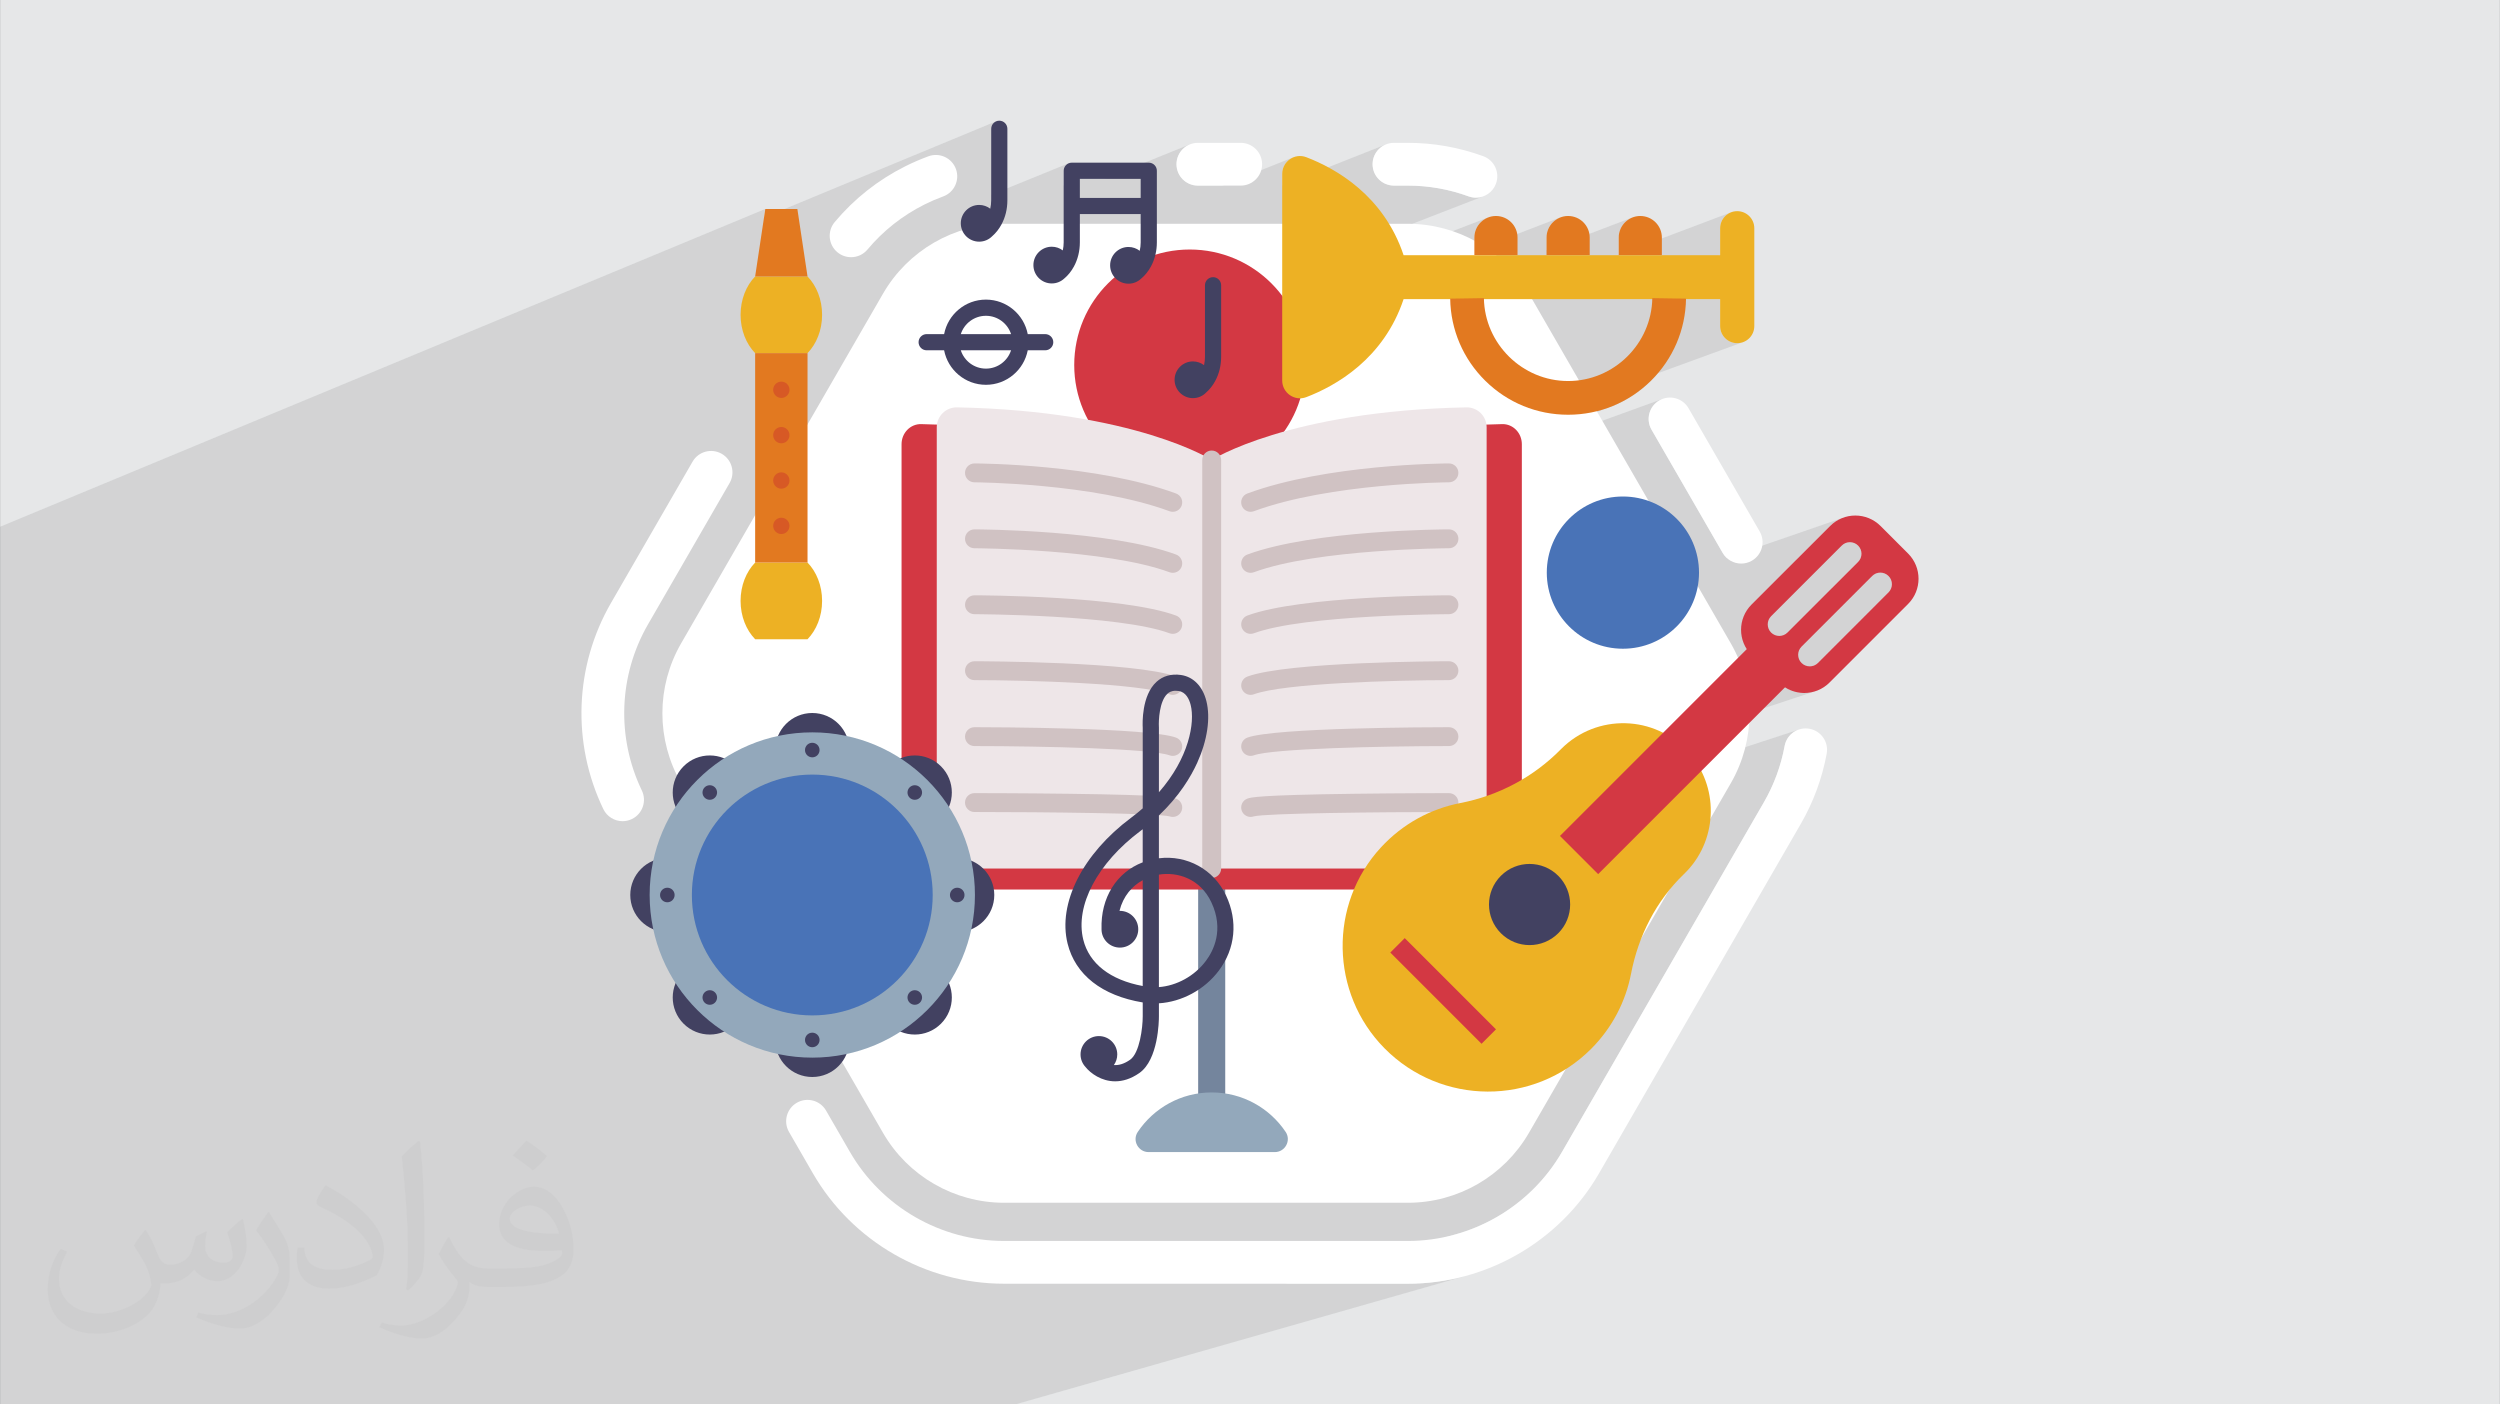 <?xml version="1.0" encoding="UTF-8"?>
<!DOCTYPE svg PUBLIC "-//W3C//DTD SVG 1.0//EN" "http://www.w3.org/TR/2001/REC-SVG-20010904/DTD/svg10.dtd">
<!-- Creator: CorelDRAW -->
<svg xmlns="http://www.w3.org/2000/svg" xml:space="preserve" width="3.708in" height="2.083in" version="1.0" style="shape-rendering:geometricPrecision; text-rendering:geometricPrecision; image-rendering:optimizeQuality; fill-rule:evenodd; clip-rule:evenodd"
viewBox="0 0 3702.73 2080.18"
 xmlns:xlink="http://www.w3.org/1999/xlink"
 xmlns:xodm="http://www.corel.com/coreldraw/odm/2003">
 <rect x="0" y="0" width="3702.73" height="2080.18" fill="#333333" stroke="none"/>
 <defs>
  <style type="text/css">
   <![CDATA[
    .fil0 {fill:#E6E7E8}
    .fil8 {fill:#EEE6E8;fill-rule:nonzero}
    .fil11 {fill:#EDB124;fill-rule:nonzero}
    .fil12 {fill:#E27920;fill-rule:nonzero}
    .fil13 {fill:#D75925;fill-rule:nonzero}
    .fil4 {fill:#D33843;fill-rule:nonzero}
    .fil9 {fill:#D0C2C3;fill-rule:nonzero}
    .fil7 {fill:#93A8BB;fill-rule:nonzero}
    .fil6 {fill:#74859D;fill-rule:nonzero}
    .fil5 {fill:#4973B7;fill-rule:nonzero}
    .fil10 {fill:#424161;fill-rule:nonzero}
    .fil3 {fill:white;fill-rule:nonzero}
    .fil2 {fill:#373435;fill-opacity:0.031}
    .fil1 {fill:#2B2A29;fill-opacity:0.102}
   ]]>
  </style>
 </defs>
 <g id="Layer_x0020_1">
  <path class="fil0" d="M-0 0l3702.73 0 0 2080.18 -3702.73 0 0 -2080.18z"/>
  <path class="fil1" d="M2547.73 443.04l0 39.97 0.51 5.1 1.47 4.75 2.33 4.3 3.09 3.74 3.74 3.09 4.3 2.33 4.75 1.47 5.1 0.51 5.1 -0.51 4.75 -1.47 -127.3 46.47 -4.43 5.06 -5.99 6.2 -6.29 5.91 -6.53 5.56 -6.75 5.21 -6.97 4.85 -7.17 4.49 -7.36 4.13 -7.54 3.76 -7.71 3.38 -7.86 3 -127.87 46.48 0.32 1.06 0.59 6.07 0 8.48 209.51 -75.94 -2.96 1.16 -2.89 1.48 -2.72 1.76 -2.48 1.99 -2.24 2.19 -1.99 2.37 -1.73 2.54 -1.47 2.68 -1.2 2.79 -0.93 2.9 -0.64 2.97 -0.36 3.02 -0.07 3.05 0.23 3.07 0.53 3.05 0.84 3.02 1.16 2.96 1.48 2.89 105.4 182.54 2.41 3.6 2.81 3.16 0.82 0.71 175.42 -60.6 -4.84 1.69 -4.69 2.18 -4.5 2.66 -4.27 3.14 -4.01 3.63 -50.37 50.38 73.24 -25.12 3.18 -0.94 3.27 -0.31 3.27 0.31 3.17 0.94 2.98 1.57 2.68 2.2 2.19 2.68 1.57 2.98 0.94 3.17 0.31 3.27 -0.31 3.27 -0.94 3.17 -1.57 2.98 -2.19 2.69 -39.44 39.44 63.49 -21.54 -177.77 -429.59 177.77 429.59 2.45 -0.83 3.18 -0.94 3.27 -0.31 3.27 0.31 3.17 0.94 2.98 1.57 2.68 2.2 2.19 2.68 1.57 2.98 0.94 3.17 0.31 3.27 -0.31 3.27 -0.94 3.17 -1.57 2.98 -2.19 2.69 -6.91 6.91 494.88 1195.88 -494.88 -1195.88 -97.69 97.69 -2.69 2.19 -2.98 1.56 -57.85 19.24 6.01 6.01 4.01 3.63 4.28 3.14 4.5 2.66 4.69 2.18 4.84 1.69 4.95 1.21 5.02 0.72 5.07 0.24 5.06 -0.24 5.02 -0.72 4.95 -1.21 -243.47 80.41 -71.52 71.52 289.38 -94.68 -5.31 2.95 -4.66 3.91 -3.85 4.76 -2.9 5.51 -1.8 6.16 -1.08 5.52 -1.2 5.48 -1.31 5.45 -1.42 5.41 -1.54 5.37 -1.65 5.33 -1.76 5.29 -1.87 5.26 -1.99 5.21 -2.09 5.17 -2.21 5.12 -2.31 5.07 -2.43 5.03 -2.53 4.98 -2.64 4.93 -2.75 4.88 -261.59 453.07 158.39 438.75 -158.39 -438.75 -29.4 50.92 131.49 387.83 -131.49 -387.83 -8 13.85 -4.52 7.54 -4.75 7.35 -4.98 7.16 -5.2 6.97 -5.41 6.78 -5.61 6.58 -5.81 6.38 -6.01 6.17 -6.2 5.96 -6.38 5.75 -6.55 5.53 -6.72 5.31 -6.88 5.09 -7.04 4.86 -7.19 4.63 -7.33 4.39 -7.47 4.16 -7.6 3.91 -7.73 3.67 -7.85 3.42 -7.96 3.16 -8.07 2.91 -8.16 2.65 -258.6 74.89 181.63 0 10.89 -0.18 10.84 -0.54 10.78 -0.9 10.71 -1.26 10.63 -1.61 10.54 -1.95 10.46 -2.29 10.35 -2.63 -450.88 128.65 20.13 61.49 -20.13 -61.49 -215.5 61.49 -43.52 0 -174.26 0 -189.26 0 -27.76 0 -25.55 0 -156.86 0 -186.47 0 -44.03 0 -78 0 -67.58 0 -55.69 0 -1 0 -108.03 0 -39.73 0 -18.11 0 -150.52 0 -10.34 0 -10.6 0 -2.43 0 -48.09 0 -6.19 0 -22.36 0 -15.76 0 -1.7 0 -20.11 0 0 -13.25 0 -12.3 0 -0.3 0 -0.45 0 -0.36 0 -1.94 0 -1.22 0 -10.38 0 -3.18 0 -3.35 0 -5.2 0 -8.93 0 -1.49 0 -2.28 0 -0.78 0 -0.51 0 -0.22 0 -0.69 0 -5.02 0 -1.08 0 -15.11 0 -3.71 0 -0.46 0 -2.13 0 -9.77 0 -2.22 0 -2.83 0 -0.63 0 -3.56 0 -7.28 0 -7.09 0 -4.32 0 -2.25 0 -0.48 0 -11.42 0 -1.08 0 -0.64 0 -1.53 0 -2.59 0 -3.01 0 -0.8 0 -3.77 0 -1.51 0 -0.13 0 -5.52 0 -1.29 0 -0.3 0 -0.9 0 -3.89 0 -3.57 0 -0.16 0 -1.09 0 -2.06 0 -1.55 0 -0.15 0 -2.49 0 -0.62 0 -7.9 0 -1.16 0 -1.66 0 -1.62 0 -0.53 0 -2.87 0 -0.52 0 -0.18 0 -0.23 0 -0.62 0 -6.2 0 -0.63 0 -2.99 0 -0.22 0 -1.65 0 -8.81 0 -2.57 0 -7.04 0 -1.39 0 -4.98 0 -0.75 0 -5.09 0 -2.3 0 -0 0 -0 0 -0.01 0 -3.92 0 -1.45 0 -0.09 0 -0.53 0 -5.47 0 -0.06 0 -0.31 0 -1.08 0 -0.13 0 -4.87 0 -6.97 0 -1.02 0 -5.1 0 -1.14 0 -0.91 0 -1.21 0 -2.71 0 -0.01 0 -0.11 0 -0.07 0 -0.77 0 -0.52 0 -0.65 0 -2.27 0 -1.67 0 -6.26 0 -1.28 0 -4.55 0 -0.96 0 -1.38 0 -5.5 0 -10.54 0 -4.28 0 -1.53 0 -0.68 0 -0.6 0 -2.44 0 -6.4 0 -0.66 0 -1.33 0 -0.55 0 -2.97 0 -3.99 0 -6.32 0 -3.58 0 -0.51 0 -1.02 0 -0.73 0 -1.13 0 -0.05 0 -1.92 0 -0.7 0 -2.25 0 -0.06 0 -1.72 0 -4.65 0 -8.01 0 -1 0 -5.24 0 -13.79 0 -1.14 0 -0.57 0 -3.19 0 -0.72 0 -1.4 0 -0.72 0 -7.52 0 -4.53 0 -0.17 0 -0.32 0 -1.62 0 -0 0 -0.48 0 -0.2 0 -0.7 0 -5.86 0 -0.49 0 -3.39 0 -5.19 0 -4.3 0 -0.48 0 -0.25 0 -0.76 0 -1.51 0 -0.13 0 -1.65 0 -1.12 0 -8.05 0 -9.08 0 -0.35 0 -1.88 0 -3.05 0 -7.39 0 -5.21 0 -1.42 0 -0.7 0 -0.77 0 -0.11 0 -0.22 0 -0.41 0 -6.69 0 -0.25 0 -5.19 0 -0.61 0 -6.17 0 -0.71 0 -5.71 0 -4.45 0 -4.69 0 -0.56 0 -0.36 0 -0.1 0 -0.65 0 -2.29 0 -4.06 0 -0.6 0 -3.62 0 -1.82 0 -1.09 0 -6.07 0 -0.83 0 -6.95 0 -4.65 0 -0.72 0 -3.14 0 -2.94 0 -2.98 0 -0.69 0 -0.77 0 -6.66 0 -5.02 0 -0.52 0 -3.3 0 -4.29 0 -3.85 0 -0.33 0 -0.4 0 -0.98 0 -1.78 0 -4.42 0 -0.43 0 -3.98 0 -0.77 0 -2.32 0 -0.17 0 -6.38 0 -14.33 0 -0.59 0 -5.7 0 -1.35 0 -6.14 0 -3.26 0 -0.61 0 -0.96 0 -0.79 0 -8.61 0 -3.02 0 -0.63 0 -3.25 0 -1.71 0 -1.15 0 -5.92 0 -1.07 0 -7.06 0 -4.12 0 -0.79 0 -2.34 0 -7.52 0 -3.56 0 -3.07 0 -6.15 0 -7.09 0 -6.57 0 -9.73 0 -2.83 0 -0.16 0 -4.03 0 -0.41 0 -8.56 0 -4.36 0 -1.61 0 -0.53 0 -6.57 0 -9.48 0 -10.86 0 -0.75 0 -5.34 0 -12.55 0 -1.73 0 -0.4 0 -1.69 0 -7.85 0 -0.9 0 -2.94 0 -7.57 0 -0.06 0 -0.53 0 -1.11 0 -2.23 0 -0.26 0 -8.89 0 -4.36 0 -1.81 0 -4.61 0 -2.24 0 -0.13 0 -0.82 0 -1.43 0 -6.41 0 -0.29 0 -0.96 0 -3.15 0 -8.7 0 -1.63 0 -1.81 0 -0.08 0 -0.79 0 -1.62 0 -16.31 0 -13.49 0 -1.49 0 -3.85 0 -1.22 0 -7.62 0 -0.48 0 -6.94 0 -1.99 0 -1.81 0 -2.14 0 -2.07 0 -0.8 0 -4.21 0 -1.84 0 -0.06 0 -5.27 0 -7.32 0 -5.93 0 -4.44 0 -0.17 0 -2.54 0 -0.18 0 -2.49 0 -1.84 0 -1.66 0 -7.58 0 -1.36 0 -8.51 0 -0.56 0 -5.04 0 -0.22 0 -0.61 0 -0.55 0 -2.3 0 -3.44 0 -0.46 0 -0.85 0 -0.94 0 -13.23 0 -7.48 0 -3.86 0 -4.8 0 -0.16 0 -0.73 0 -3.46 0 -0.81 0 -2.41 0 -0.47 0 -1.07 0 -0.32 0 -0.82 0 -0.7 0 -7.65 0 -0.96 0 -1.25 0 -2.29 0 -0.85 0 -0.23 0 -4.31 0 -6.24 0 -4.06 0 -2.12 0 -4.11 0 -2.67 0 -1.24 0 -1.47 0 -5.43 0 -3.24 0 -2.48 0 -1.68 0 -13.01 0 -0.86 0 -10.16 0 -0.7 0 -14.2 0 -0.27 0 -0.81 0 -1.91 0 -16.16 0 -8.97 0 -4.27 0 -2.14 0 -2.93 0 -3.56 0 -8.55 0 -0.18 0 -1.79 0 -0.25 0 -0.06 0 -2.13 0 -5.02 0 -7.17 0 -12.68 0 -4.23 0 -0.18 0 -25.2 0 -36.02 0 -0.86 0 -1.76 0 -7.22 0 -10.94 1133.43 -470.71 -1.91 12.67 343.81 -142.5 -2.04 1.1 -1.77 1.46 -1.47 1.78 -1.1 2.04 -0.7 2.25 -0.24 2.42 0 97.83 114.69 -46.71 -2.04 1.1 -1.77 1.47 -1.46 1.77 -1.1 2.04 -0.7 2.25 -0.24 2.41 0 21.7 23.97 -9.72 36.71 0 125.75 -50.84 -5.38 2.92 -4.69 3.86 -3.86 4.69 -2.92 5.38 -1.84 5.95 -0.64 6.38 0.64 6.38 1.84 5.94 2.92 5.38 3.86 4.69 4.69 3.87 5.38 2.92 5.95 1.84 6.38 0.64 36.42 0 105.32 -42.02 -5.44 2.9 -4.63 4.08 -3.6 5.09 -2.33 5.94 -0.83 6.62 0 17.32 153.2 -60.77 -5.38 2.92 -4.69 3.86 -3.87 4.69 -2.92 5.38 -1.84 5.95 -0.64 6.38 0.64 6.38 1.84 5.94 2.92 5.38 3.87 4.69 4.69 3.87 5.38 2.92 5.94 1.84 6.38 0.64 20.54 0 5.76 0.06 5.74 0.19 5.73 0.31 5.72 0.44 5.7 0.56 5.68 0.69 5.67 0.81 5.65 0.94 5.63 1.06 5.61 1.18 5.58 1.31 5.56 1.43 5.53 1.56 5.51 1.67 5.48 1.8 5.45 1.92 1.34 0.46 1.35 0.39 1.36 0.33 1.36 0.27 1.36 0.21 1.36 0.15 1.36 0.09 1.36 0.03 4.8 -0.37 4.65 -1.08 -291.13 112.96 10.61 29.38 288.3 -111.23 -5.43 2.94 -4.73 3.9 -3.9 4.73 -2.95 5.43 -1.86 6 -0.65 6.44 0 18.99 126.41 -48.44 -5.43 2.94 -4.73 3.9 -3.9 4.73 -2.95 5.43 -1.86 6 -0.65 6.44 0 18.66 126.42 -48.11 -5.43 2.94 -4.73 3.9 -3.9 4.73 -2.95 5.43 -1.86 6 -0.65 6.44 0 25.43 165.71 -62.56 -4.3 2.34 -3.74 3.09 -3.09 3.75 -2.33 4.3 -1.47 4.75 -0.51 5.1 0 39.96 -173.87 65.02 69.49 0 3.93 -1.46 49.94 0.77 -0.03 0.7 40.65 0 60.51 -22.39 -60.51 22.39 9.9 0zm-648.67 -4.89l0.11 0.15 0.8 1.13 14.93 -5.76 -10.61 -29.38 -5.24 2.04 0 31.83z"/>
  <path class="fil2" d="M215.96 1821.93c7.07,10.71 11.65,21.01 16.13,32.45 3.33,6.66 5.09,18.93 20.7,18.93 4.57,0 11.13,-1.35 16.95,-4.57 6.55,-3.44 11.54,-8.64 14.15,-16.53l6.24 -21.01 15.19 -7.49 1.04 1.04c-2.08,7.91 -2.59,15.5 -2.59,21.43 0,17.57 15.19,24.23 27.25,24.23 7.07,0 13.42,-3.44 13.42,-9.89 0,-8.32 -3.53,-22.47 -8.12,-35.16 7.07,-7.07 14.15,-14.15 22.26,-19.87l1.25 0.63c3.53,14.98 5.51,29.75 5.51,39.63 0,9.67 -4.27,20.39 -7.8,27.36 -7.28,13.73 -20.18,24.65 -35.78,24.65 -11.85,0 -25.06,-5.93 -34.12,-16.95l-0.52 0c-8.53,10.61 -21.74,20.18 -42.86,20.18l-6.55 0c-1.04,13.94 -4.05,23.81 -8.64,32.66 -12.58,24.54 -49.92,41.92 -85.08,41.92 -48.89,0 -73.43,-28.19 -73.43,-65.73 0,-23.19 7.59,-44.72 19.24,-60.01l9.56 3.95c-7.28,13.94 -12.17,27.04 -12.17,39.94 0,35.16 28.61,51.9 61.58,51.9 30.58,0 68.44,-19.45 75.31,-42.02 -2.59,-24.65 -11.85,-36.19 -26,-58.66 4.27,-7.49 9.78,-14.98 16.64,-22.98l1.25 0 0 0 0 0 -0.01 -0.04zm563.83 -132.3c10.3,6.45 20.39,14.04 30.27,22.78 -5.51,7.8 -12.38,14.88 -20.91,21.12 -9.89,-8.01 -19.76,-14.88 -29.86,-22.16 6.86,-7.7 13.63,-15.08 20.49,-21.74l0 0 0 0 0 0 0 0 0 0 0.01 0zm5.3 96.11c-16.64,0 -30.27,10.92 -30.27,19.03 0,17.38 33.28,22.78 73.12,22.56 -4.99,-20.39 -22.47,-41.61 -42.86,-41.61l0 0.01zm-37.35 92.99c21.64,0 40.57,-0.63 55.02,-4.27 16.13,-4.05 29.75,-12.17 29.75,-17.78 0,-1.46 0,-3.22 -0.52,-4.68 -9.05,0.83 -19.45,0.83 -28.5,0.83 -29.33,0 -51.79,-6.66 -60.64,-23.09 -2.19,-4.57 -3.74,-9.67 -3.74,-15.5 0,-15.92 6.86,-31.41 18.93,-42.13 10.08,-8.84 21.22,-14.35 32.55,-14.35 20.49,0 36.81,16.44 48.26,42.34 6.24,14.15 10.5,30.47 10.5,51.07 0,13.73 -3.74,25.27 -12.27,33.8 -15.92,15.4 -45.24,21.22 -90.17,21.22l-20.39 0 0 0 -5.3 0c-11.13,0 -19.14,-1.98 -25.48,-6.86l-1.04 0c0.31,2.59 0.52,5.09 0.52,7.49 0,10.08 -3.33,22.98 -10.08,33.28 -19.97,29.64 -41.61,42.53 -60.33,42.53 -18.93,0 -42.13,-7.28 -63.03,-16.75l3.74 -7.28c6.76,2.81 16.13,4.68 29.02,4.68 33.8,0 78.21,-32.45 83.72,-64.17 -1.25,-2.59 -3.53,-6.03 -6.76,-9.67 -9.89,-11.75 -16.13,-21.53 -21.95,-31.82 4.99,-9.89 9.56,-17.78 13.83,-24.96l1.77 -0.21c14.46,29.44 27.56,46.28 56.78,46.28l4.57 0 0 0 21.22 0 0 0 0 0 0 0 0 0 0 0 0.04 0zm-146.45 31.1c2.5,-13.52 2.7,-28.7 2.7,-42.86l0 -21.01c0,-39.21 -4.99,-96.2 -9.05,-133.34 7.07,-7.59 16.95,-16.53 24.75,-22.56l2.29 0.63c5.3,46.7 6.55,100.79 6.55,150.81 0,13.11 -0.52,25.9 -1.77,35.26 -0.73,11.85 -7.59,20.8 -22.26,34.53l-3.22 -1.46zm-150.71 -61.89c0.73,18.41 9.78,32.87 41.4,32.87 19.66,0 36.3,-5.09 54.71,-13.83 3.33,-1.46 5.09,-3.44 5.09,-5.09 0,-11.54 -8.84,-26.83 -23.71,-40.77 -14.46,-13.11 -33.6,-24.65 -51.48,-32.35 -6.14,-2.59 -8.12,-5.3 -8.12,-7.91 0,-5.3 7.07,-16.44 12.9,-24.44l1.98 -0.21c20.49,10.71 43.38,26.63 60.33,44.3 15.4,16.33 24.96,32.87 24.96,50.86 0,13.31 -4.05,25.79 -10.61,37.44 -22.47,11.33 -46.39,19.97 -70.1,19.97 -28.81,0 -48.47,-13.52 -48.47,-45.24 0,-3.44 0,-8.73 1.25,-15.61l9.89 0 0 0 0 0 0 0 0 0 0 0 -0.01 0zm-52.11 -52.32l17.89 28.92c6.55,10.71 12.69,22.37 12.69,40.77l0 23.5c0,19.03 -12.17,39.42 -31.82,59.6 -15.4,13.63 -29.02,19.45 -41.61,19.45 -18.72,0 -40.15,-5.82 -64.9,-16.44l2.81 -7.28c7.8,2.08 16.84,3.84 27.98,3.84 35.58,-0.21 71.97,-26.21 88.61,-57.93 1.98,-3.64 2.7,-7.07 2.7,-9.47 0,-3.64 -1.98,-7.7 -3.53,-11.33 -9.05,-17.05 -19.14,-32.66 -30.27,-47.12 5.82,-9.16 11.65,-17.99 17.99,-26.73l1.46 0.21 0 0 0 0 0 0 0 0 0 0 -0.01 0z"/>
  <path class="fil3" d="M2085.13 331.47l-597.96 0c-74.02,0 -142.41,39.48 -179.42,103.58l-298.98 517.85c-37.01,64.1 -37.01,143.07 0,207.18l298.98 517.84c37.01,64.11 105.4,103.6 179.42,103.6l597.96 0c74.01,0 142.41,-39.49 179.42,-103.6l298.98 -517.84c37.01,-64.11 37.01,-143.08 0,-207.18l-298.98 -517.85c-37.01,-64.1 -105.41,-103.58 -179.42,-103.58z"/>
  <path class="fil4" d="M1762.09 369.58c-94.48,0 -171.07,76.58 -171.07,171.07 0,94.48 76.59,171.07 171.07,171.07 94.49,0 171.07,-76.59 171.07,-171.07 0,-94.49 -76.58,-171.07 -171.07,-171.07z"/>
  <path class="fil5" d="M2403.7 735.41c-62.26,0 -112.74,50.47 -112.74,112.74 0,62.26 50.48,112.74 112.74,112.74 62.27,0 112.74,-50.48 112.74,-112.74 0,-62.27 -50.47,-112.74 -112.74,-112.74z"/>
  <path class="fil3" d="M2368.38 1737.88l298.98 -517.85c18.55,-32.16 31.41,-67.02 38.19,-103.65 3.19,-17.2 -8.17,-33.72 -25.37,-36.91 -17.19,-3.2 -33.72,8.18 -36.91,25.38 -5.46,29.52 -15.81,57.62 -30.76,83.52l-298.98 517.85c-46.96,81.35 -134.48,131.87 -228.39,131.87l-597.96 0c-93.92,0 -181.44,-50.53 -228.4,-131.87l-35.36 -61.24c-8.75,-15.15 -28.11,-20.35 -43.27,-11.59 -15.15,8.74 -20.34,28.11 -11.59,43.26l35.36 61.25c58.24,100.87 166.78,163.53 283.25,163.53l597.96 0c116.47,0 225.01,-62.66 283.25,-163.53zm-1432.61 -524.68c15.76,-7.58 22.4,-26.5 14.82,-42.27 -37.84,-78.7 -34.4,-170.77 9.2,-246.3l120.76 -209.16c8.74,-15.14 3.55,-34.51 -11.59,-43.26 -15.15,-8.75 -34.52,-3.55 -43.26,11.6l-120.76 209.16c-54.08,93.67 -58.35,207.84 -11.43,305.42 5.45,11.34 16.77,17.95 28.56,17.95 4.6,0 9.28,-1.01 13.7,-3.14zm349 -843.59c23.31,-27.84 51.66,-50.26 84.27,-66.62 9.02,-4.52 18.39,-8.58 27.87,-12.04 16.43,-6.01 24.87,-24.2 18.87,-40.63 -6.01,-16.42 -24.2,-24.86 -40.62,-18.86 -11.74,4.3 -23.35,9.32 -34.53,14.93 -40.38,20.27 -75.52,48.05 -104.42,82.57 -11.23,13.41 -9.46,33.38 3.95,44.61 5.93,4.97 13.14,7.39 20.32,7.39 9.05,0 18.04,-3.86 24.3,-11.35zm584.52 -126.36c0,-17.49 -14.18,-31.66 -31.67,-31.66l-63.48 0c-17.49,0 -31.66,14.18 -31.66,31.66 0,17.49 14.18,31.67 31.66,31.67l63.48 0c17.49,0 31.67,-14.18 31.67,-31.67zm346.45 28.7c5.99,-16.43 -2.47,-34.61 -18.9,-40.6 -35.97,-13.11 -73.56,-19.77 -111.7,-19.77l-20.54 0c-17.49,0 -31.68,14.18 -31.68,31.66 0,17.49 14.19,31.67 31.68,31.67l20.54 0c30.73,0 61.01,5.36 90.01,15.94 3.58,1.31 7.24,1.92 10.85,1.92 12.93,0 25.07,-7.97 29.75,-20.83zm363.19 562.82c-10.95,0 -21.58,-5.68 -27.45,-15.84l-105.4 -182.54c-8.74,-15.15 -3.56,-34.52 11.6,-43.27 15.14,-8.75 34.52,-3.55 43.26,11.59l105.4 182.55c8.74,15.14 3.55,34.52 -11.6,43.26 -4.99,2.88 -10.44,4.25 -15.81,4.25z"/>
  <path class="fil6" d="M1814.68 1662.29l-40.1 0 0 -551.32 40.1 0 0 551.32z"/>
  <path class="fil7" d="M1888.04 1706.48c15.33,0 24.67,-17.12 16.14,-29.86 -23.65,-35.29 -63.87,-58.51 -109.55,-58.51 -45.67,0 -85.89,23.22 -109.54,58.51 -8.54,12.74 0.8,29.86 16.14,29.86l186.81 0z"/>
  <path class="fil4" d="M2225.04 628.19c-17.69,0.37 -34.64,1.08 -50.93,2.05l0 517.06 -757.86 0 0 -516.99c-16.62,-1.01 -33.94,-1.74 -52.02,-2.12 -15.91,-0.33 -28.98,13.09 -28.98,29.74l0 629.9c0,16.42 12.71,29.74 28.4,29.74l52.6 0 757.86 0 31.24 0 20.26 0c15.69,0 28.41,-13.32 28.41,-29.74l0 -629.9c0,-16.66 -13.08,-30.07 -28.98,-29.74z"/>
  <path class="fil8" d="M1794.63 1286.42l0 -605.1c0,0 -113.35,-72.71 -377.16,-77.93 -16.5,-0.32 -30.07,12.97 -30.07,29.48l0 624.09c0,16.27 13.19,29.47 29.47,29.47l377.76 0z"/>
  <path class="fil8" d="M1794.63 1286.42l0 -605.1c0,0 113.36,-72.71 377.17,-77.93 16.5,-0.32 30.07,12.97 30.07,29.48l0 624.09c0,16.27 -13.2,29.47 -29.47,29.47l-377.77 0z"/>
  <path class="fil9" d="M1794.63 1300.42c-7.73,0 -13.99,-6.27 -13.99,-14l0 -605.1c0,-7.73 6.26,-13.99 13.99,-13.99 7.74,0 14,6.27 14,13.99l0 605.1c0,7.73 -6.26,14 -14,14z"/>
  <path class="fil10" d="M1393.64 1135.05c-21.44,-21.44 -56.19,-21.44 -77.62,0 -21.44,21.43 -21.44,56.19 0,77.62 21.44,21.44 56.19,21.44 77.62,0 21.44,-21.43 21.44,-56.19 0,-77.62zm78.96 190.61c0,-30.31 -24.57,-54.89 -54.89,-54.89 -30.32,0 -54.89,24.58 -54.89,54.89 0,30.32 24.57,54.89 54.89,54.89 30.32,0 54.89,-24.58 54.89,-54.89zm-78.96 190.62c21.44,-21.44 21.44,-56.19 0,-77.62 -21.44,-21.44 -56.19,-21.44 -77.62,0 -21.44,21.43 -21.44,56.18 0,77.62 21.44,21.44 56.19,21.44 77.62,0zm-190.62 78.96c30.31,0 54.89,-24.57 54.89,-54.88 0,-30.31 -24.58,-54.89 -54.89,-54.89 -30.32,0 -54.89,24.58 -54.89,54.89 0,30.31 24.57,54.88 54.89,54.88zm-190.62 -78.96c21.43,21.44 56.19,21.44 77.62,0 21.44,-21.44 21.44,-56.19 0,-77.62 -21.44,-21.44 -56.19,-21.44 -77.62,0 -21.44,21.43 -21.44,56.18 0,77.62zm-78.96 -190.62c0,30.32 24.58,54.89 54.89,54.89 30.31,0 54.89,-24.58 54.89,-54.89 0,-30.31 -24.58,-54.89 -54.89,-54.89 -30.31,0 -54.89,24.58 -54.89,54.89zm78.96 -190.61c-21.44,21.43 -21.44,56.19 0,77.62 21.43,21.44 56.19,21.44 77.62,0 21.44,-21.43 21.44,-56.19 0,-77.62 -21.44,-21.44 -56.19,-21.44 -77.62,0zm245.51 -24.07c0,30.31 -24.58,54.89 -54.89,54.89 -30.32,0 -54.89,-24.58 -54.89,-54.89 0,-30.31 24.57,-54.89 54.89,-54.89 30.31,0 54.89,24.58 54.89,54.89z"/>
  <path class="fil7" d="M1203.03 1084.76c-133.05,0 -240.91,107.86 -240.91,240.9 0,133.05 107.86,240.91 240.91,240.91 133.05,0 240.91,-107.86 240.91,-240.91 0,-133.05 -107.86,-240.9 -240.91,-240.9z"/>
  <path class="fil10" d="M1362.46 1166.23c-4.21,-4.21 -11.05,-4.21 -15.26,0 -4.21,4.21 -4.21,11.05 0,15.26 4.21,4.21 11.05,4.21 15.26,0 4.21,-4.21 4.21,-11.05 0,-15.26zm66.04 159.44c0,-5.96 -4.83,-10.79 -10.79,-10.79 -5.96,0 -10.79,4.83 -10.79,10.79 0,5.96 4.83,10.79 10.79,10.79 5.96,0 10.79,-4.83 10.79,-10.79zm-66.04 159.44c4.21,-4.21 4.21,-11.05 0,-15.26 -4.21,-4.21 -11.05,-4.21 -15.26,0 -4.21,4.21 -4.21,11.05 0,15.26 4.21,4.21 11.05,4.21 15.26,0zm-159.44 66.04c5.96,0 10.79,-4.83 10.79,-10.79 0,-5.96 -4.83,-10.79 -10.79,-10.79 -5.96,0 -10.79,4.83 -10.79,10.79 0,5.96 4.83,10.79 10.79,10.79zm-159.44 -66.04c4.21,4.21 11.05,4.21 15.26,0 4.21,-4.21 4.21,-11.05 0,-15.26 -4.21,-4.21 -11.05,-4.21 -15.26,0 -4.21,4.21 -4.21,11.05 0,15.26zm-66.04 -159.44c0,5.96 4.83,10.79 10.79,10.79 5.96,0 10.79,-4.83 10.79,-10.79 0,-5.96 -4.83,-10.79 -10.79,-10.79 -5.96,0 -10.79,4.83 -10.79,10.79zm66.04 -159.44c-4.21,4.21 -4.21,11.05 0,15.26 4.21,4.21 11.05,4.21 15.26,0 4.21,-4.21 4.21,-11.05 0,-15.26 -4.21,-4.21 -11.05,-4.21 -15.26,0zm170.23 -55.25c0,5.96 -4.83,10.79 -10.79,10.79 -5.96,0 -10.79,-4.82 -10.79,-10.79 0,-5.96 4.83,-10.79 10.79,-10.79 5.96,0 10.79,4.82 10.79,10.79z"/>
  <path class="fil5" d="M1203.03 1147.3c-98.51,0 -178.36,79.86 -178.36,178.36 0,98.51 79.86,178.36 178.36,178.36 98.51,0 178.36,-79.86 178.36,-178.36 0,-98.5 -79.86,-178.36 -178.36,-178.36z"/>
  <path class="fil11" d="M2598.34 338.07c0,-13.97 -11.33,-25.31 -25.31,-25.31 -13.97,0 -25.3,11.34 -25.3,25.31l0 39.96 -468.85 0c-29.57,-88.71 -100.74,-128.59 -144.15,-145.19 -17.21,-6.58 -35.67,6.25 -35.67,24.68l0 132.25 0 0 0 173.79c0,18.43 18.46,31.27 35.67,24.69 43.41,-16.61 114.57,-56.48 144.15,-145.2l468.85 0 0 39.97c0,13.97 11.33,25.3 25.3,25.3 13.98,0 25.31,-11.33 25.31,-25.3l0 -62.36 0 0 0 -82.58z"/>
  <path class="fil12" d="M2429.44 319.92c-17.65,0 -31.96,14.31 -31.96,31.96l0 25.9 63.93 0 0 -25.9c0,-17.65 -14.31,-31.96 -31.97,-31.96zm-106.89 0c-17.66,0 -31.97,14.31 -31.97,31.96l0 25.9 63.94 0 0 -25.9c0,-17.65 -14.32,-31.96 -31.97,-31.96zm-74.93 31.96l0 25.9 -63.93 0 0 -25.9c0,-17.65 14.31,-31.96 31.96,-31.96 17.66,0 31.97,14.31 31.97,31.96z"/>
  <path class="fil12" d="M2322.55 614.31c-46.19,0 -89.74,-17.85 -122.63,-50.27 -32.85,-32.38 -51.33,-75.59 -52.04,-121.69l49.94 -0.77c1.04,67.7 56.99,122.78 124.72,122.78 67.73,0 123.67,-55.08 124.72,-122.78l49.94 0.77c-0.7,46.1 -19.2,89.31 -52.04,121.69 -32.9,32.42 -76.44,50.27 -122.62,50.27z"/>
  <path class="fil11" d="M1096.81 890.04c0,22.8 8.39,43.19 21.59,56.79l77.58 0c13.19,-13.6 21.59,-33.99 21.59,-56.79 0,-22.8 -8.39,-43.19 -21.59,-56.79l-77.58 0c-13.2,13.6 -21.59,33.99 -21.59,56.79z"/>
  <path class="fil11" d="M1096.81 466.28c0,22.81 8.39,43.2 21.59,56.79l77.58 0c13.19,-13.59 21.59,-33.98 21.59,-56.79 0,-22.8 -8.39,-43.19 -21.59,-56.8l-77.58 0c-13.2,13.61 -21.59,34 -21.59,56.8z"/>
  <path class="fil12" d="M1118.4 833.25l77.58 0 0 -310.18 -77.58 0 0 310.18z"/>
  <path class="fil12" d="M1180.95 309.55l-47.53 0 -15.03 99.93 77.58 0 -15.03 -99.93z"/>
  <path class="fil13" d="M1157.19 791c-6.68,0 -12.09,-5.41 -12.09,-12.09 0,-6.67 5.41,-12.09 12.09,-12.09 6.67,0 12.09,5.42 12.09,12.09 0,6.68 -5.41,12.09 -12.09,12.09z"/>
  <path class="fil13" d="M1157.19 723.82c-6.68,0 -12.09,-5.41 -12.09,-12.09 0,-6.67 5.41,-12.09 12.09,-12.09 6.67,0 12.09,5.42 12.09,12.09 0,6.68 -5.41,12.09 -12.09,12.09z"/>
  <path class="fil13" d="M1157.19 656.62c-6.68,0 -12.09,-5.41 -12.09,-12.08 0,-6.68 5.41,-12.09 12.09,-12.09 6.67,0 12.09,5.41 12.09,12.09 0,6.67 -5.41,12.08 -12.09,12.08z"/>
  <path class="fil13" d="M1157.19 589.44c-6.68,0 -12.09,-5.41 -12.09,-12.09 0,-6.68 5.41,-12.08 12.09,-12.08 6.67,0 12.09,5.41 12.09,12.08 0,6.68 -5.41,12.09 -12.09,12.09z"/>
  <path class="fil9" d="M1732.26 1209.2l-0.12 -0.04 0.12 0.04zm0.2 0.06l0.02 0 -0.02 0zm17.64 -8.38c2.67,-7.25 -1.03,-15.29 -8.28,-17.96 -4.69,-1.73 -14.43,-5.32 -158.84,-7.2 -70.27,-0.92 -139.05,-0.95 -139.75,-0.95l0 0c-7.72,0 -13.99,6.26 -13.99,13.98 -0,7.73 6.25,13.99 13.98,13.99 102.72,0.04 271.82,1.82 289.15,6.5 1.52,0.53 3.07,0.78 4.6,0.78 5.69,0 11.04,-3.5 13.13,-9.15zm0 -90.39c2.67,-7.25 -1.03,-15.29 -8.28,-17.96 -40.13,-14.81 -272.24,-15.41 -298.58,-15.42l-0.01 0c-7.72,0 -13.98,6.25 -13.99,13.97 -0.01,7.72 6.25,13.98 13.97,13.99 101.43,0.08 262.06,3.79 288.92,13.69 1.59,0.59 3.23,0.87 4.84,0.87 5.69,0 11.04,-3.5 13.13,-9.15zm0 -90.4c2.67,-7.24 -1.03,-15.28 -8.28,-17.96 -60.06,-22.16 -288.86,-22.69 -298.56,-22.69l-0.02 0c-7.72,0 -13.98,6.25 -13.99,13.97 -0.01,7.73 6.24,13.99 13.97,14 80.53,0.1 244.56,4.61 288.92,20.97 1.59,0.59 3.23,0.86 4.84,0.86 5.69,0 11.04,-3.49 13.13,-9.15zm0 -90.39c2.67,-7.25 -1.03,-15.29 -8.28,-17.96 -79.32,-29.27 -289.64,-29.96 -298.56,-29.98l-0.02 0c-7.72,0 -13.97,6.25 -13.99,13.97 -0.02,7.72 6.23,13.99 13.96,14.01 2.13,0 214.25,0.69 288.93,28.24 1.59,0.59 3.23,0.86 4.84,0.86 5.69,0 11.04,-3.5 13.13,-9.15zm0 -90.39c2.67,-7.24 -1.03,-15.28 -8.28,-17.96 -98.57,-36.37 -290.43,-37.23 -298.56,-37.25l-0.04 0c-7.7,0 -13.96,6.24 -13.98,13.95 -0.02,7.73 6.23,14 13.96,14.02 1.93,0.01 194.98,0.86 288.94,35.52 1.59,0.59 3.23,0.87 4.84,0.87 5.69,0 11.04,-3.5 13.13,-9.15zm-13.13 -81.24c-1.61,0 -3.25,-0.28 -4.84,-0.86 -113.13,-41.75 -287.21,-42.8 -288.95,-42.81 -7.72,-0.02 -13.97,-6.3 -13.94,-14.03 0.02,-7.71 6.28,-13.94 13.98,-13.94l0.05 0c7.32,0.02 180.73,1.06 298.54,44.53 7.25,2.67 10.96,10.71 8.28,17.96 -2.09,5.65 -7.43,9.15 -13.13,9.15z"/>
  <path class="fil9" d="M1857.13 1209.15l-0.12 0.04 0.12 -0.04zm-0.35 0.1l0.03 0 -0.03 0zm-4.49 0.77c1.52,0 3.08,-0.26 4.6,-0.78 17.32,-4.68 186.43,-6.47 289.15,-6.5 7.72,0 13.98,-6.26 13.98,-13.99 -0.01,-7.72 -6.27,-13.98 -13.99,-13.98l0 0c-0.69,0 -69.47,0.03 -139.75,0.95 -144.41,1.88 -154.14,5.47 -158.83,7.2 -7.25,2.67 -10.96,10.71 -8.28,17.96 2.09,5.65 7.43,9.15 13.13,9.15zm0 -90.39c1.61,0 3.24,-0.29 4.84,-0.87 26.86,-9.91 187.5,-13.61 288.92,-13.69 7.72,-0.01 13.97,-6.27 13.97,-13.99 -0.01,-7.72 -6.27,-13.97 -13.99,-13.97l-0.01 0c-26.33,0.02 -258.44,0.61 -298.57,15.42 -7.25,2.67 -10.96,10.71 -8.28,17.96 2.09,5.65 7.43,9.15 13.13,9.15zm0 -90.4c1.61,0 3.24,-0.28 4.84,-0.86 44.35,-16.36 208.38,-20.87 288.92,-20.97 7.72,-0.01 13.98,-6.27 13.97,-14 -0.01,-7.72 -6.27,-13.97 -13.99,-13.97l-0.02 0c-9.7,0.01 -238.5,0.53 -298.56,22.69 -7.25,2.68 -10.96,10.72 -8.28,17.96 2.09,5.65 7.43,9.15 13.13,9.15zm0 -90.39c1.61,0 3.24,-0.28 4.84,-0.86 74.68,-27.56 286.79,-28.24 288.93,-28.24 7.73,-0.02 13.97,-6.29 13.97,-14.01 -0.02,-7.72 -6.27,-13.97 -13.99,-13.97l-0.02 0c-8.92,0.02 -219.25,0.71 -298.56,29.98 -7.25,2.67 -10.96,10.71 -8.28,17.96 2.09,5.65 7.43,9.15 13.13,9.15zm0 -90.39c1.61,0 3.24,-0.28 4.84,-0.87 93.96,-34.67 287,-35.52 288.94,-35.52 7.73,-0.02 13.97,-6.29 13.96,-14.02 -0.03,-7.71 -6.28,-13.95 -13.99,-13.95l-0.03 0c-8.12,0.02 -199.99,0.88 -298.56,37.25 -7.25,2.68 -10.96,10.72 -8.28,17.96 2.09,5.65 7.43,9.15 13.13,9.15zm-13.13 -99.54c-2.67,-7.25 1.03,-15.29 8.28,-17.96 117.81,-43.47 291.22,-44.51 298.54,-44.53l0.04 0c7.71,0 13.96,6.23 13.98,13.94 0.02,7.73 -6.22,14 -13.94,14.03 -1.75,0.01 -175.83,1.06 -288.95,42.81 -1.6,0.59 -3.23,0.86 -4.84,0.86 -5.69,0 -11.04,-3.5 -13.13,-9.15z"/>
  <path class="fil10" d="M1785.95 1423.38c-16.86,22.44 -43.23,36.72 -69.52,38.71l0 -166.61c27.89,-4.49 61.36,6.19 77.72,41.06 19.09,40.67 3.06,71.86 -8.2,86.84zm-69.54 -346.53c-0.55,-9.27 0.61,-38.2 12.6,-49.22 2.19,-2.02 5.74,-4.47 12.23,-4.47 1.33,0 2.78,0.1 4.36,0.33 10.83,1.57 15.7,12.08 17.87,20.63 6.66,26.2 -2.52,78.78 -47.03,129.34l0 -95.88 -0.02 -0.72zm-23.96 200.42c-38.87,14.99 -62.43,52.46 -60.99,98.93l-0.02 0.18c0,15.02 12.18,27.2 27.2,27.2 15.02,0 27.2,-12.17 27.2,-27.2 0,-15.03 -12.17,-27.2 -27.2,-27.2 -0.2,0 -0.4,0.02 -0.6,0.03 5.52,-22.19 18.99,-36.96 34.4,-45.46l0 156.73c-48.1,-8.94 -79.27,-33.21 -88.04,-68.7 -12.39,-50.12 20.96,-113.38 84.95,-161.17 1.05,-0.77 2.08,-1.56 3.09,-2.34l0 49zm123.41 49.09c-18.15,-38.67 -57.96,-60.24 -99.42,-55.09l0 -63.42c30.16,-28.6 47.29,-57.25 56.77,-78.09 14.99,-32.96 19.91,-66.32 13.5,-91.54 -5.53,-21.78 -19.27,-35.79 -37.68,-38.45 -14.22,-2.05 -26.77,1.5 -36.28,10.26 -21.98,20.26 -20.63,61.52 -20.28,67.9l0 119.39c-5.45,4.77 -11.25,9.47 -17.44,14.09 -71.73,53.56 -108.59,126.62 -93.88,186.12 11.45,46.35 50.96,77.3 111.32,87.28l0 20.59c0.03,16.71 -4.53,54.41 -18.77,64.34 -8.32,5.79 -16.24,8.38 -23.97,7.82 3.15,-4.45 5.03,-9.86 5.03,-15.72 0,-15.03 -12.17,-27.2 -27.2,-27.2 -15.02,0 -27.2,12.17 -27.2,27.2 0,7.22 2.83,13.76 7.42,18.63l-0.02 0.02c7.5,9.32 23.49,21.16 43.91,21.16 10.87,0 23,-3.36 35.75,-12.26 28.3,-19.73 29.04,-77.51 29.03,-84.02l0 -19.28c33.65,-2.09 67.39,-19.96 88.69,-48.31 24.66,-32.82 28.57,-73.43 10.73,-111.43z"/>
  <path class="fil10" d="M1796.64 410.53c-6.62,0 -11.98,5.37 -11.98,11.99l0 106.13c0,4.21 -0.48,8.31 -1.39,12.24 -4.56,-3.47 -10.24,-5.56 -16.42,-5.56 -15.03,0 -27.2,12.19 -27.2,27.2 0,15.02 12.17,27.2 27.2,27.2 7.69,0 14.62,-3.2 19.56,-8.33 5.21,-4.54 9.71,-10.24 13.39,-17 5.77,-10.58 8.82,-22.95 8.82,-35.75l0 -106.13c0,-6.62 -5.36,-11.99 -11.99,-11.99z"/>
  <path class="fil10" d="M1480 178.77c-6.62,0 -11.99,5.37 -11.99,11.99l0 106.11c0,4.21 -0.48,8.32 -1.38,12.24 -4.56,-3.46 -10.25,-5.55 -16.42,-5.55 -15.03,0 -27.21,12.17 -27.21,27.2 0,15.03 12.18,27.2 27.21,27.2 7.69,0 14.61,-3.2 19.56,-8.33 5.21,-4.54 9.71,-10.25 13.4,-17 5.77,-10.59 8.82,-22.95 8.82,-35.76l0 -106.11c0,-6.63 -5.37,-11.99 -11.99,-11.99z"/>
  <path class="fil10" d="M1460.22 546c-17.39,0 -32.14,-11.41 -37.22,-27.14l74.45 0c-5.08,15.72 -19.84,27.14 -37.23,27.14zm0 -78.24c17.39,0 32.15,11.41 37.23,27.13l-74.45 0c5.07,-15.72 19.83,-27.13 37.22,-27.13zm87.79 27.13l-25.85 0c-5.62,-29.08 -31.24,-51.11 -61.94,-51.11 -30.69,0 -56.32,22.03 -61.93,51.11l-25.85 0c-6.62,0 -11.99,5.36 -11.99,11.99 0,6.62 5.37,11.98 11.99,11.98l25.85 0c5.62,29.08 31.24,51.11 61.93,51.11 30.69,0 56.32,-22.03 61.94,-51.11l25.85 0c6.62,0 11.99,-5.37 11.99,-11.98 0,-6.63 -5.37,-11.99 -11.99,-11.99z"/>
  <path class="fil10" d="M1599.35 293.15l0 -28.24 90.1 0 0 28.24 -90.1 0zm102.08 -52.21l-114.07 0c-6.62,0 -11.98,5.37 -11.98,11.99l0 106.13c0,4.07 -0.46,8.05 -1.31,11.86 -4.55,-3.43 -10.19,-5.48 -16.32,-5.48 -15.03,0 -27.2,12.19 -27.2,27.2 0,15.02 12.17,27.2 27.2,27.2 7.14,0 13.62,-2.78 18.47,-7.28 5.6,-4.65 10.41,-10.6 14.31,-17.75 5.77,-10.58 8.82,-22.95 8.82,-35.75l0 -41.94 90.1 0 0 41.94c0,4.29 -0.5,8.48 -1.43,12.46 -4.6,-3.57 -10.36,-5.71 -16.63,-5.71 -15.02,0 -27.2,12.18 -27.2,27.2 0,15.02 12.18,27.2 27.2,27.2 7.23,0 13.77,-2.83 18.65,-7.43 5.71,-4.69 10.61,-10.71 14.56,-17.97 5.77,-10.58 8.82,-22.95 8.82,-35.75l0 -106.13c0,-6.62 -5.36,-11.99 -11.99,-11.99z"/>
  <path class="fil11" d="M2494.06 1294.73c1.66,-1.6 3.3,-3.25 4.89,-4.95 45.84,-48.88 46.7,-125.64 1.88,-175.45 -50.16,-55.74 -136.09,-57.44 -188.44,-5.09 -0.24,0.24 -0.49,0.49 -0.73,0.73 -40.41,41.06 -92.28,68.57 -148.83,79.52 -43.51,8.42 -84.92,30.33 -117.53,65.71 -77.62,84.22 -75.26,215.82 5.15,297.38 84.13,85.33 221.5,85.69 306.09,1.11 31.61,-31.63 51.36,-70.61 59.24,-111.45 10.79,-55.94 37.18,-108.05 78.28,-147.51z"/>
  <path class="fil10" d="M2307.97 1297.26c-23.48,-23.47 -61.54,-23.47 -85.01,0 -23.47,23.48 -23.47,61.53 0,85.01 23.48,23.47 61.54,23.47 85.01,0 23.47,-23.48 23.47,-61.53 0,-85.01z"/>
  <path class="fil4" d="M2194.32 1546.05l-135.15 -135.14 21.38 -21.38 135.14 135.15 -21.37 21.37z"/>
  <path class="fil4" d="M2367.05 1294.75l-56.58 -56.58 294.05 -294.05 56.58 56.58 -294.05 294.05z"/>
  <path class="fil4" d="M2692.52 982c-6.69,6.68 -17.54,6.68 -24.23,0 -6.69,-6.69 -6.69,-17.54 0,-24.23l104.6 -104.59c6.69,-6.69 17.54,-6.69 24.23,0 6.69,6.68 6.69,17.53 0,24.22l-104.6 104.61zm-45.06 -45.06c-6.69,6.68 -17.54,6.68 -24.23,0 -6.69,-6.69 -6.69,-17.54 0,-24.23l104.6 -104.59c6.69,-6.69 17.54,-6.69 24.23,0 6.69,6.68 6.69,17.53 0,24.22l-104.6 104.61zm178.67 -117.06l-40.79 -40.79c-20.63,-20.63 -54.08,-20.63 -74.72,0l-116.41 116.42c-20.63,20.63 -20.63,54.08 0,74.71l40.79 40.79c20.63,20.63 54.08,20.63 74.71,0l116.41 -116.41c20.64,-20.63 20.64,-54.08 0,-74.72z"/>
 </g>
</svg>
